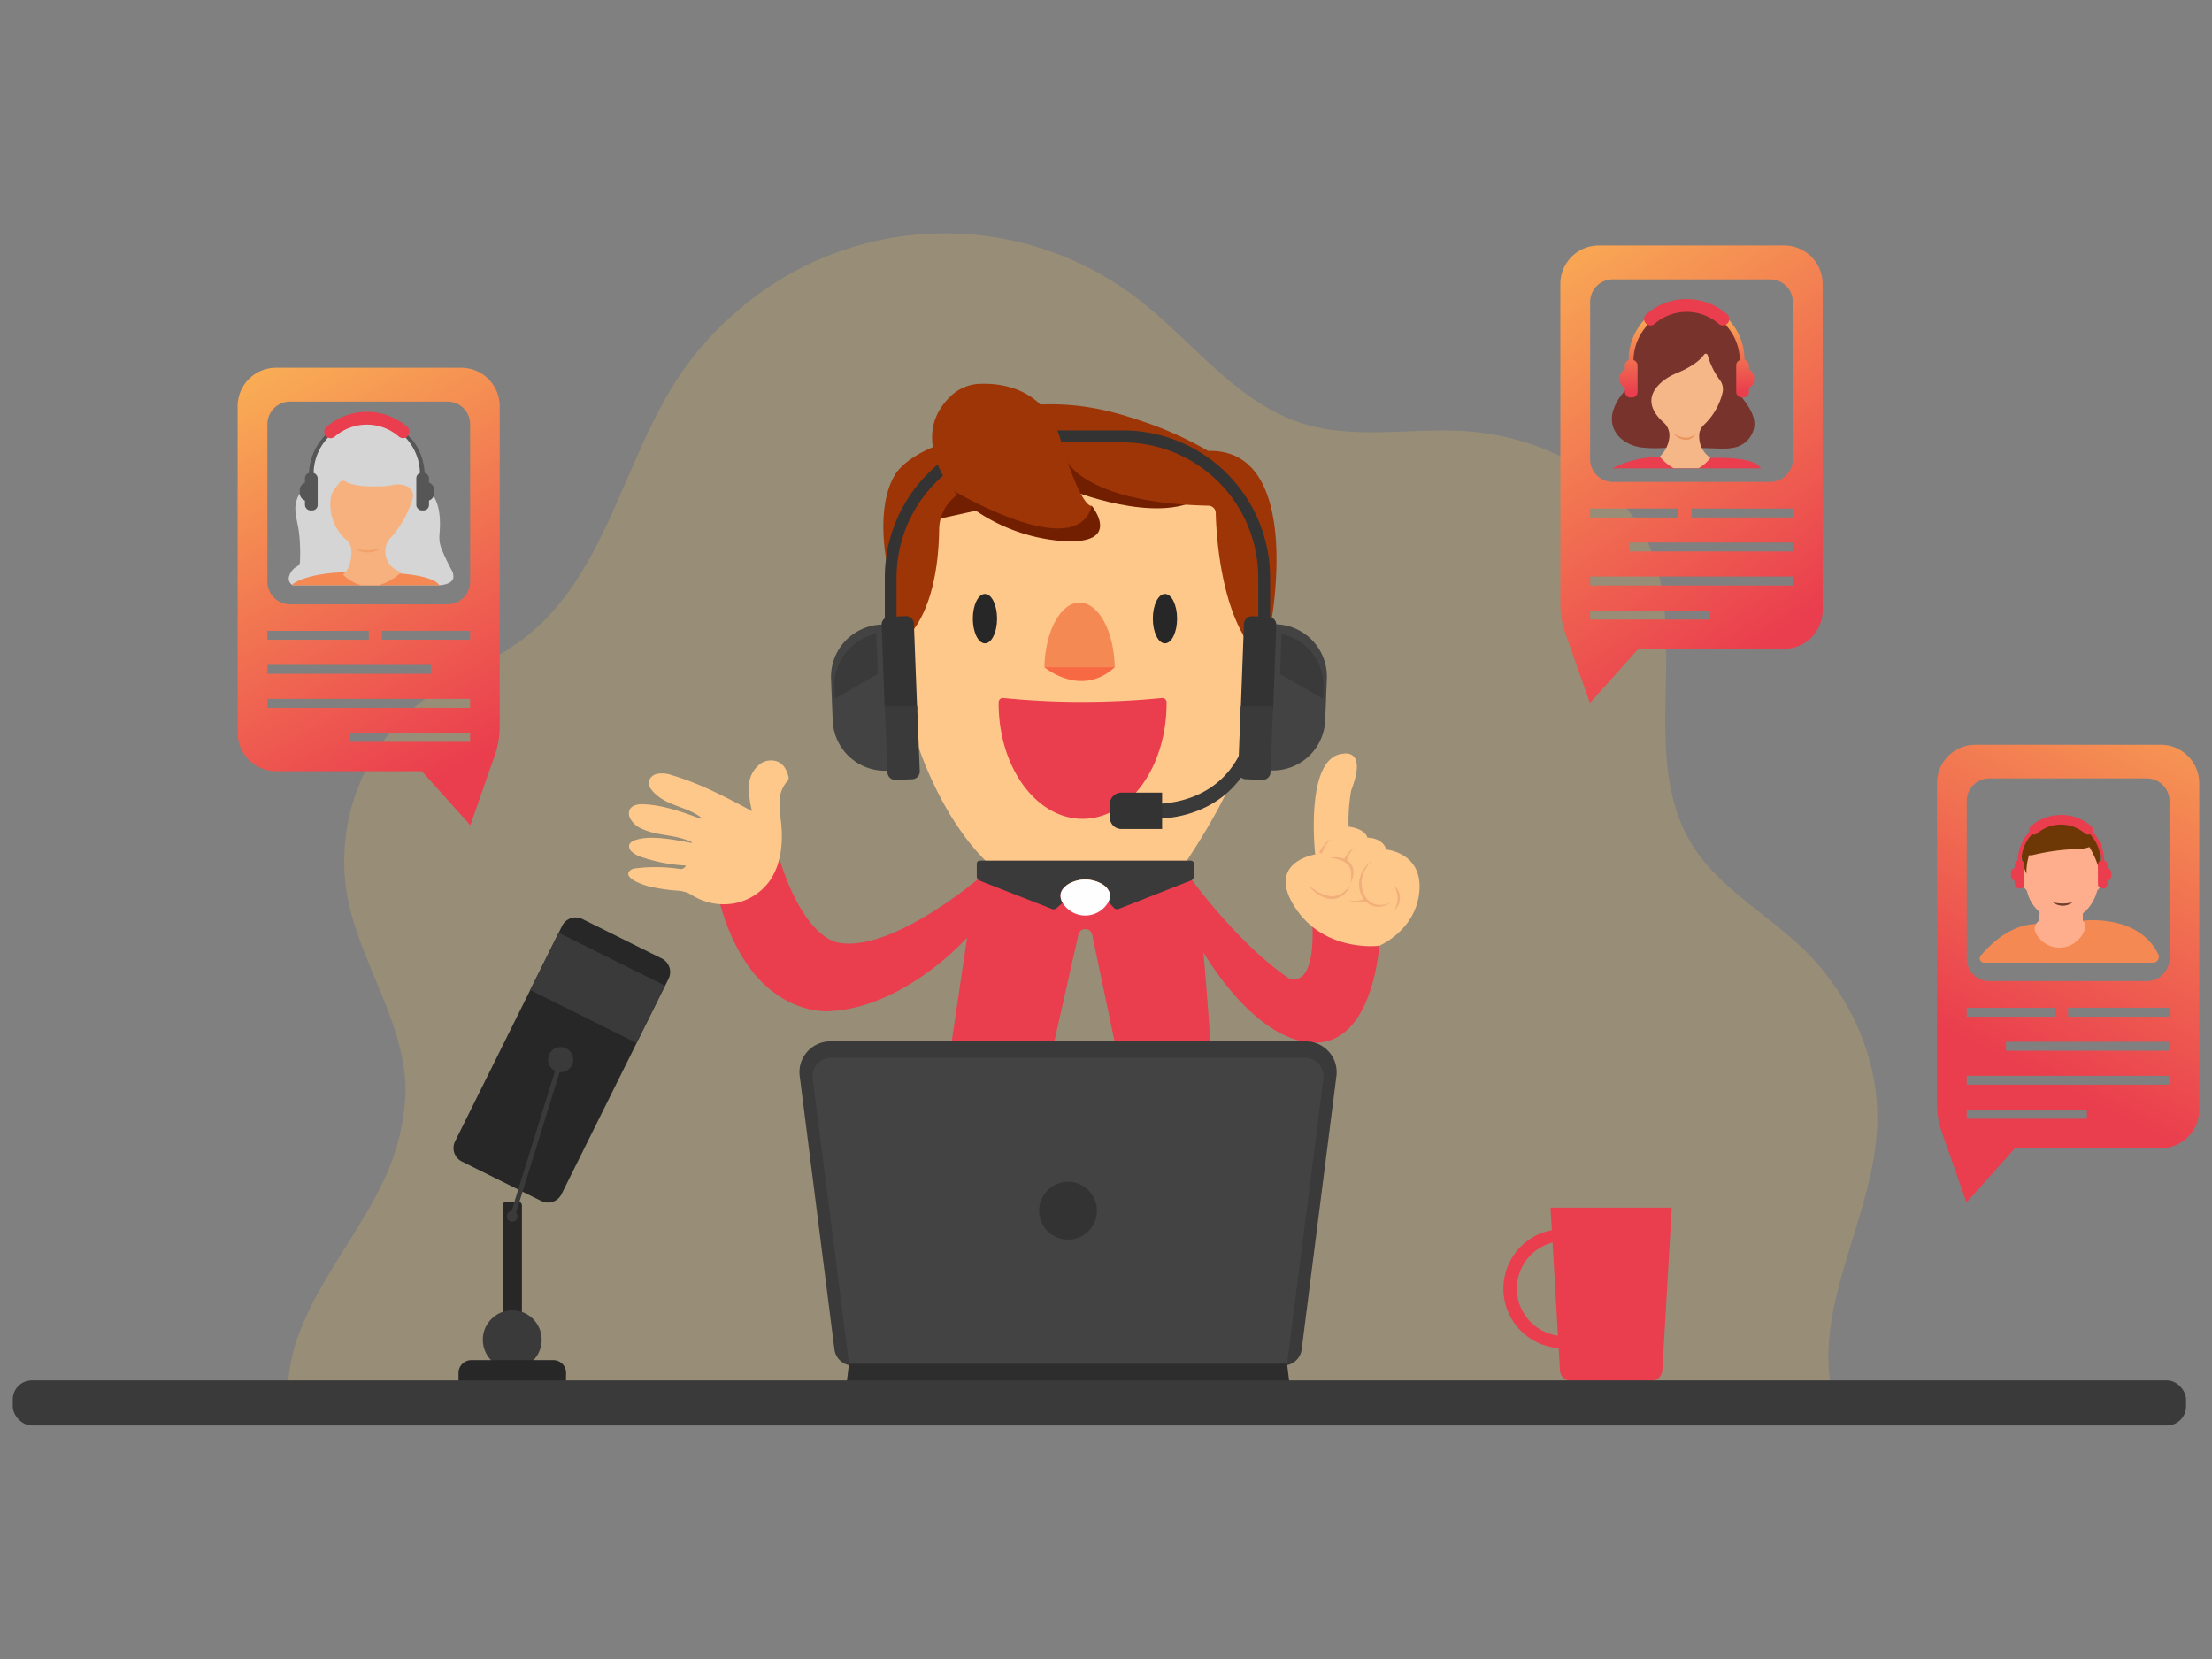 <svg xmlns="http://www.w3.org/2000/svg" xmlns:xlink="http://www.w3.org/1999/xlink" viewBox="0 0 520 390"><rect x="0" y="0" width="520" height="390" fill="#808080" stroke="none"/><defs><style>.cls-1{isolation:isolate;}.cls-2{fill:#fcc556;opacity:0.2;}.cls-3{fill:none;stroke:#000;stroke-miterlimit:10;stroke-width:0.5px;}.cls-4{fill:#ffc88b;}.cls-5{fill:#272727;}.cls-6{fill:#f76943;}.cls-7{fill:#f48953;}.cls-8{fill:#ea3d4e;}.cls-9{fill:#3a3a3a;}.cls-10{fill:#2d2d2d;}.cls-11{fill:url(#linear-gradient);}.cls-12{fill:url(#linear-gradient-2);}.cls-13{fill:url(#linear-gradient-3);}.cls-14{fill:#407e85;}.cls-15{fill:#721e01;}.cls-16{fill:#9e3507;}.cls-17{fill:#434343;}.cls-18{fill:#333;}.cls-19{fill:#fffefe;}.cls-20{opacity:0.62;}.cls-21{fill:#e99f71;}.cls-22{fill:#d5d5d5;}.cls-23{fill:#f7b17f;}.cls-24{fill:#f2a16b;}.cls-25{fill:#565656;}.cls-26{fill:#77332c;}.cls-27{fill:#f5b688;}.cls-28{fill:#ea965e;}.cls-29{fill:url(#linear-gradient-4);}.cls-30{fill:url(#linear-gradient-5);}.cls-31{fill:url(#linear-gradient-6);}.cls-32{fill:url(#linear-gradient-7);}.cls-33{fill:url(#linear-gradient-8);}.cls-34,.cls-35,.cls-36,.cls-37,.cls-40{fill:#feae8d;}.cls-34,.cls-37,.cls-40{fill-rule:evenodd;}.cls-36,.cls-40{opacity:0.3;}.cls-36,.cls-37,.cls-40{mix-blend-mode:multiply;}.cls-37{opacity:0.5;}.cls-38{fill:#6d3706;}.cls-39{fill:#6f3f2f;}</style><linearGradient id="linear-gradient" x1="50.51" y1="67.31" x2="111.24" y2="179.03" gradientUnits="userSpaceOnUse"><stop offset="0" stop-color="#fcc556"/><stop offset="1" stop-color="#ea3d4e"/></linearGradient><linearGradient id="linear-gradient-2" x1="531.4" y1="132.61" x2="472.17" y2="250.32" xlink:href="#linear-gradient"/><linearGradient id="linear-gradient-3" x1="349.95" y1="38.67" x2="422.67" y2="146.63" xlink:href="#linear-gradient"/><linearGradient id="linear-gradient-4" x1="396.28" y1="70.58" x2="396.6" y2="92.33" xlink:href="#linear-gradient"/><linearGradient id="linear-gradient-5" x1="383.2" y1="70.76" x2="383.52" y2="92.53" xlink:href="#linear-gradient"/><linearGradient id="linear-gradient-6" x1="381.6" y1="70.77" x2="381.92" y2="92.55" xlink:href="#linear-gradient"/><linearGradient id="linear-gradient-7" x1="409.37" y1="70.37" x2="409.69" y2="92.14" xlink:href="#linear-gradient"/><linearGradient id="linear-gradient-8" x1="410.97" y1="70.34" x2="411.29" y2="92.12" xlink:href="#linear-gradient"/></defs><title>Vector-06</title><g class="cls-1"><g id="Layer_1" data-name="Layer 1"><path class="cls-2" d="M172.15,74.15a74.43,74.43,0,0,1,95-4.16c13.07,10,23.34,24.58,39,29.53,12,3.79,25,1.15,37.51,1.79,17.83.92,36.27,9.92,43.69,26.16C397.41,149.55,385,178,397.8,198.6c6.31,10.19,17.5,16.16,26.12,24.49,11.07,10.7,17.91,26,17.37,41.35-.76,21.81-15.58,42.78-10.36,64H79.55a79.66,79.66,0,0,1-8.9,0c-2.87-.33-3-.48-2.88-3.39.93-17.13,15.5-32.51,22.39-47.5a51.68,51.68,0,0,0,5.18-21.77c-.39-16-11.08-30-13.8-45.71A47.81,47.81,0,0,1,99,165c7.73-6,17.18-9.41,24.82-15.47,18.51-14.67,22.58-40.84,35.51-60.6A74.61,74.61,0,0,1,172.15,74.15Z"/><path class="cls-3" d="M224.21,115.42h0"/><path class="cls-4" d="M215.56,174.52s6.12,20.12,19.25,30.62,42.87-.87,42.87-.87,10.67-15.22,13.82-25.9,1.4-36.92,1.4-36.92l-4.9-26.6-14.87-2.27-40.24,1L212.76,121v38Z"/><ellipse class="cls-5" cx="231.54" cy="145.43" rx="2.85" ry="5.81"/><ellipse class="cls-5" cx="273.86" cy="145.43" rx="2.85" ry="5.81"/><path class="cls-6" d="M245.52,156.86s8.58,7.28,16.55,0L257.29,153Z"/><path class="cls-7" d="M262.06,156.86c-.15-8.44-3.79-15.2-8.27-15.2s-8.12,6.76-8.27,15.2Z"/><path class="cls-8" d="M235.76,164.08a1,1,0,0,0-1,1q0,.15,0,.29c0,15,8.84,27.12,19.74,27.12s19.74-12.14,19.74-27.12q0-.15,0-.29a1,1,0,0,0-1-1,192.43,192.43,0,0,1-19.37.92C247.37,165,241.3,164.62,235.76,164.08Z"/><path class="cls-9" d="M271.23,192.48a21.12,21.12,0,0,1-2.68-.14l.51-3.46-.26,1.73.25-1.73c.62.09,15.77,1.71,22.44-11.69l2.54,1.87C288.08,191,276.47,192.48,271.23,192.48Z"/><path class="cls-8" d="M183.17,201.63s4.56,16.89,13.32,19.85c12.7,3.08,34.15-15.41,34.15-15.41L266,209.59l14.07-2.89S291,221.84,303,230c6.78,2.12,5.47-13.22,5.47-13.22l15.75,3.92v1.63s-1.39,23.18-15.43,22.77-25.88-21.22-25.88-21.22,1.55,18.05,1.55,21.23-22.2.89-22.2.89l-5.51-26.3a1.66,1.66,0,0,0-3.24,0l-5.86,26H223.6l3.75-25.3s-14.59,16.49-32.41,17.31c0,0-18.2,1.8-25.71-25.39Z"/><path class="cls-4" d="M161.11,209.72l.15,0a9.73,9.73,0,0,1,1.74.92,14.08,14.08,0,0,0,9.42,1.76,13.27,13.27,0,0,0,8.2-4.9c3-3.92,3.51-9.25,3-14.17a33.24,33.24,0,0,1-.36-4.89,7.31,7.31,0,0,1,1.6-4.54,1.89,1.89,0,0,0,.51-.76,1.49,1.49,0,0,0-.06-.71c-.46-1.75-1.45-3.49-3.72-3.66a4.46,4.46,0,0,0-2.61.62,6.77,6.77,0,0,0-2.93,5.6,21.12,21.12,0,0,0,.75,5.7c-6.06-3.24-12.18-6.49-18.77-8.43a6.65,6.65,0,0,0-3.66-.32,2.52,2.52,0,0,0-1.83,1.76c-.29,1.38,1.31,2.75,1.88,3.25,3,2.54,7.24,2.85,10.23,5.11,0,0,.34.26.29.35-.2.38-7-3.07-13.61-3.34-1.35-.06-3,.18-3.41,1.56a2.44,2.44,0,0,0,.27,1.83,5.39,5.39,0,0,0,2.47,2.27c3.67,1.78,7.43,1.35,11.48,3,0,0,.62.25.58.36-.1.32-8.09-2-12.75-.79-1.8.46-2,1.16-2.07,1.34a1.7,1.7,0,0,0,.48,1.44,5.57,5.57,0,0,0,2.43,1.39,37.77,37.77,0,0,0,10.43,2h0a1.31,1.31,0,0,1-1.37.82,37.93,37.93,0,0,0-10.47-.15,2.34,2.34,0,0,0-1.35.55c-1.68,1.75,3.19,3.32,4.17,3.6a43.27,43.27,0,0,0,7.51,1.12A7.67,7.67,0,0,1,161.11,209.72Z"/><path class="cls-9" d="M307,244.81H195.17A7.24,7.24,0,0,0,188,253l8.16,64.22a4.34,4.34,0,0,0,4.31,3.79H301.69a4.34,4.34,0,0,0,4.31-3.79L314.16,253A7.24,7.24,0,0,0,307,244.81Z"/><polygon class="cls-10" points="303.34 327 198.81 327 199.58 320.59 302.56 320.59 303.34 327"/><path class="cls-8" d="M388.15,324.63H369.33a2.62,2.62,0,0,1-2.61-2.47l-2.22-38.27H393l-2.22,38.27A2.62,2.62,0,0,1,388.15,324.63Z"/><path class="cls-8" d="M367.51,314.08h-.09a11.17,11.17,0,0,1,0-22.33h.09v-2.81h-.09a14,14,0,0,0,0,28h.09Z"/><path class="cls-5" d="M106.82,294.69h28a0,0,0,0,1,0,0v4.53a0,0,0,0,1,0,0h-28a.84.84,0,0,1-.84-.84v-2.84A.84.84,0,0,1,106.82,294.69Z" transform="translate(417.38 176.54) rotate(90)"/><circle class="cls-9" cx="120.42" cy="314.95" r="6.92"/><path class="cls-5" d="M157.17,230.08l-.82,1.65-6.69,13.46L132,280.73a3.54,3.54,0,0,1-4.75,1.6l-18.67-9.28a3.54,3.54,0,0,1-1.6-4.75l17.66-35.55,6.69-13.46.82-1.65a3.55,3.55,0,0,1,4.75-1.6l18.67,9.28A3.55,3.55,0,0,1,157.17,230.08Z"/><rect class="cls-9" x="132.97" y="218.27" width="15.04" height="27.93" transform="translate(-130.01 254.66) rotate(-63.57)"/><path class="cls-11" d="M108.47,86.45H64.91a9.05,9.05,0,0,0-9.05,9.05v76.74a9.05,9.05,0,0,0,9.05,9.05H99.17L110.57,194,115,181.29l1.3-3.7a20.54,20.54,0,0,0,1.17-6.82V95.5A9.05,9.05,0,0,0,108.47,86.45ZM62.86,99.73a5.33,5.33,0,0,1,5.33-5.33h37a5.33,5.33,0,0,1,5.33,5.33v37a5.33,5.33,0,0,1-5.33,5.33h-37a5.33,5.33,0,0,1-5.33-5.33ZM86.69,150.4H62.86v-2.1H86.69Zm14.6,5.9v2.1H62.86v-2.1Zm9.22,18.09H82.26v-2.1h28.25Zm0-8H62.86v-2.1h47.65Zm0-16H89.78v-2.1h20.74Z"/><path class="cls-12" d="M507.95,175.08H464.39a9.05,9.05,0,0,0-9.05,9.05V259.4a20.54,20.54,0,0,0,1.17,6.82l1.3,3.7,4.48,12.73,11.4-12.73h34.26a9.05,9.05,0,0,0,9.05-9.05V184.14A9.05,9.05,0,0,0,507.95,175.08Zm-45.6,61.85h20.74V239H462.34ZM490.6,263H462.34v-2.1H490.6Zm19.4-8H462.34v-2.1H510Zm0-8H471.57v-2.1H510Zm0-8H486.17v-2.1H510Zm0-13.68a5.33,5.33,0,0,1-5.33,5.33h-37a5.33,5.33,0,0,1-5.33-5.33v-37a5.33,5.33,0,0,1,5.33-5.33h37a5.33,5.33,0,0,1,5.33,5.33Z"/><path class="cls-13" d="M419.42,57.7H375.86a9.05,9.05,0,0,0-9.05,9.05V142a20.54,20.54,0,0,0,1.17,6.82l1.3,3.7,4.48,12.73,11.4-12.73h34.26a9.05,9.05,0,0,0,9.05-9.05V66.75A9.05,9.05,0,0,0,419.42,57.7Zm-45.6,61.85h20.74v2.1H373.81Zm28.25,26.09H373.81v-2.1h28.25Zm19.4-8H373.81v-2.1h47.65Zm0-8H383v-2.1h38.43Zm0-8H397.64v-2.1h23.83Zm0-13.68a5.33,5.33,0,0,1-5.33,5.33h-37a5.33,5.33,0,0,1-5.33-5.33V71a5.33,5.33,0,0,1,5.33-5.33h37A5.33,5.33,0,0,1,421.46,71Z"/><path class="cls-14" d="M196.25,164.25c2.36,0,6.78-.69,10.12-5.76"/><path class="cls-15" d="M219.1,122.32l32.51-7.12s20.3,8.22,30.45,1.92-26.77-11.9-26.77-11.9l-25.72,1.22-13.3,14Z"/><path class="cls-16" d="M213.11,149.81s7.4-5.55,7.67-25.41a10,10,0,0,1,3.84-7.74c3.93-3.05,11.61-6.86,26.15-8.35,0,0,4.25,9.92,33.33,10.57a1.74,1.74,0,0,1,1.7,1.7c.11,4.92,1,19.55,6.75,29.22l6.18-2.94S306.69,105.37,284,106a83.64,83.64,0,0,0-15-6.81c-5.41-1.83-13.12-4.38-23.3-4.13-5.1.12-11.32.34-18.14,3.92a33.88,33.88,0,0,0-8.28,6.14c-4.7,2-7.67,4.44-8.94,6.58-4.65,7.88-1.92,20.79-1.53,22.3a24.31,24.31,0,0,1,1.19,6.3c.06,2.33-.32,3.48.2,5.27A9,9,0,0,0,213.11,149.81Z"/><path class="cls-17" d="M309.5,147h2.23a0,0,0,0,1,0,0v34.38a0,0,0,0,1,0,0H309.5A12.31,12.31,0,0,1,297.19,169v-9.77A12.31,12.31,0,0,1,309.5,147Z" transform="translate(602.24 340.15) rotate(-177.75)"/><path class="cls-9" d="M300.91,158.49l.37-9.44a12.46,12.46,0,0,1,9.85,12.66l-.1,2.55"/><path class="cls-18" d="M291.67,167h7.61l.75-20.07a1.83,1.83,0,0,0-1.76-1.9l-3.94-.16a1.84,1.84,0,0,0-1.9,1.76Z"/><path class="cls-9" d="M291.07,181.28a1.83,1.83,0,0,0,1.76,1.9l3.94.16a1.84,1.84,0,0,0,1.9-1.76l.61-15.56h-7.61Z"/><path class="cls-17" d="M207.86,147h2.23a0,0,0,0,1,0,0v34.38a0,0,0,0,1,0,0h-2.23A12.31,12.31,0,0,1,195.55,169v-9.77A12.31,12.31,0,0,1,207.86,147Z" transform="translate(-6.29 8.1) rotate(-2.25)"/><path class="cls-9" d="M196.25,164.25l-.1-2.55A12.46,12.46,0,0,1,206,149l.37,9.44"/><path class="cls-18" d="M215.62,167H208l-.75-20.07A1.83,1.83,0,0,1,209,145l3.94-.16a1.84,1.84,0,0,1,1.9,1.76Z"/><path class="cls-9" d="M216.22,181.28a1.83,1.83,0,0,1-1.76,1.9l-3.94.16a1.84,1.84,0,0,1-1.9-1.76L208,166h7.61Z"/><path class="cls-18" d="M298.59,149.81h-2.8V135.75A31.81,31.81,0,0,0,264,104H242.53a31.81,31.81,0,0,0-31.77,31.77v14.06H208V135.75a34.61,34.61,0,0,1,34.57-34.57H264a34.61,34.61,0,0,1,34.57,34.57Z"/><path class="cls-15" d="M249.3,127.15a41.7,41.7,0,0,1-20.14-7.27,24.66,24.66,0,0,1-4.95-4.47c6.69,1.84,11,3,13.28,3.67,7.05,2,10.74,3,15.17,1.69a16,16,0,0,0,4-1.86S264.3,128.33,249.3,127.15Z"/><path class="cls-16" d="M256.67,118.91c-3.16,11.72-24.34,1.09-32.46-3.49h0a22.79,22.79,0,0,1-3.58-5.76c-2-4.74-2.88-11.17,3-16.67a10.38,10.38,0,0,1,6.68-2.76c5.45-.21,15.42,1.14,19,13.09C254.31,120.09,256.67,118.91,256.67,118.91Z"/><path class="cls-9" d="M280.65,203v3a1.06,1.06,0,0,1-.68,1L263,213.66a1.06,1.06,0,0,1-1.18-.28L260.58,212a3,3,0,0,0,.35-1.79c-.3-2.17-3.44-3.48-5.81-3.48s-5.51,1.31-5.8,3.48a3.15,3.15,0,0,0,.49,2l-1.41,1.27a1.06,1.06,0,0,1-1.1.2l-17-6.65a1.06,1.06,0,0,1-.68-1v-3a.71.71,0,0,1,.71-.71h49.64A.7.7,0,0,1,280.65,203Z"/><path class="cls-19" d="M260.58,212a6.24,6.24,0,0,1-10.77.26,3.15,3.15,0,0,1-.49-2c.29-2.17,3.43-3.48,5.8-3.48s5.51,1.31,5.81,3.48A3,3,0,0,1,260.58,212Z"/><path class="cls-17" d="M306.75,248.63H195.39a4.37,4.37,0,0,0-4.34,4.92l8.53,67h103l8.53-67A4.37,4.37,0,0,0,306.75,248.63Z"/><circle class="cls-18" cx="251.07" cy="284.61" r="6.8"/><circle class="cls-9" cx="120.42" cy="285.93" r="1.26"/><rect class="cls-9" x="107.85" y="267.55" width="36.29" height="1.12" transform="translate(-167.42 308.93) rotate(-72.75)"/><circle class="cls-9" cx="131.8" cy="249.1" r="2.96"/><path class="cls-5" d="M133,326.31l.08-3.57a3,3,0,0,0-3-3H110.79a3,3,0,0,0-3,3v3.57Z"/><path class="cls-4" d="M309.18,200.86s-2.58-23.05,6.61-23.67c0,0,5.68-1.34,1.86,8.58a40.9,40.9,0,0,0-.62,8.58s3.72.31,4.44,2.58c0,0,3.51-.1,4.44,2.79,0,0,8.58.72,7.75,9.87s-9.43,12.74-9.43,12.74-12.82,1.68-19.78-9S309.18,200.86,309.18,200.86Z"/><g class="cls-20"><path class="cls-21" d="M327.64,208.14A3.57,3.57,0,0,1,329.1,211a4,4,0,0,1-.32,1.62,4.79,4.79,0,0,1-.38.72c-.16.22-.33.43-.51.63a13.7,13.7,0,0,0,.49-1.48,5.47,5.47,0,0,0,.18-1.47,4.73,4.73,0,0,0-.26-1.45A6.05,6.05,0,0,0,327.64,208.14Z"/><path class="cls-21" d="M322.51,202.35a8.3,8.3,0,0,0-2.17,3.5,8,8,0,0,0-.21,1,6.09,6.09,0,0,0,0,1,6.64,6.64,0,0,0,.4,2,4.28,4.28,0,0,0,2.66,2.72,5.19,5.19,0,0,0,4-.6,6.11,6.11,0,0,1-1.89,1,4.12,4.12,0,0,1-2.21.09,4.25,4.25,0,0,1-2-1.1,5.36,5.36,0,0,1-1.2-1.9,6.24,6.24,0,0,1,0-4.37A6.94,6.94,0,0,1,322.51,202.35Z"/><path class="cls-21" d="M315.85,202.23a9.73,9.73,0,0,1,1.13-1.78,4.26,4.26,0,0,1,.76-.74,1.38,1.38,0,0,1,1-.32,1.29,1.29,0,0,0-.86.45,4,4,0,0,0-.58.8,9.24,9.24,0,0,0-.76,1.83Z"/><path class="cls-21" d="M310.18,200.25a10.87,10.87,0,0,1,1.23-1.79,5,5,0,0,1,.79-.75,1.66,1.66,0,0,1,1-.39,1.58,1.58,0,0,0-.88.52,4.73,4.73,0,0,0-.62.82,10.38,10.38,0,0,0-.87,1.87.43.43,0,0,1-.49,0A.42.42,0,0,1,310.18,200.25Z"/><path class="cls-21" d="M312.65,201.63a6,6,0,0,1,2.46,0,4.15,4.15,0,0,1,2.26,1.2,3.21,3.21,0,0,1,.81,2.45,5.94,5.94,0,0,1-.22,1.24c-.15.39-.32.76-.5,1.12,0-.41.11-.81.17-1.2l0-.59a2.27,2.27,0,0,0,0-.57c0-.19,0-.37-.06-.56l-.16-.52a2.65,2.65,0,0,0-.56-.9,4.42,4.42,0,0,0-1.88-1.15A12.73,12.73,0,0,0,312.65,201.63Z"/><path class="cls-21" d="M307.58,208.14a17.73,17.73,0,0,0,2.45,1.62,7.56,7.56,0,0,0,2.66.9,4.19,4.19,0,0,0,2.63-.56,8.47,8.47,0,0,0,2.12-2,5.82,5.82,0,0,1-1.81,2.42,4.26,4.26,0,0,1-3,.8,6.56,6.56,0,0,1-2.86-1.13A8.77,8.77,0,0,1,307.58,208.14Z"/><path class="cls-21" d="M321.3,211.91a5.43,5.43,0,0,1-1.15.19,7.36,7.36,0,0,1-1.13,0,8,8,0,0,1-2.15-.5,7.85,7.85,0,0,0,2.15.15,6.92,6.92,0,0,0,1-.16,4.91,4.91,0,0,0,1-.32Z"/></g><path class="cls-22" d="M106.07,133.84a46.41,46.41,0,0,1-2.06-4.31,8.74,8.74,0,0,1-.66-2.12,10.77,10.77,0,0,1,0-2.29c.25-3.36,0-7.05-2.21-9.58a7.2,7.2,0,0,1-.88-1.08,5.31,5.31,0,0,1-.52-2,28.07,28.07,0,0,0-2.73-8.71,4.82,4.82,0,0,0-1.12-1.59,5.25,5.25,0,0,0-1.14-.66l-3.35-1.59a14.74,14.74,0,0,0-1.9-.8,14.78,14.78,0,0,0-4.9-.39,5.23,5.23,0,0,0-3.59,1.06l-4.54,3a4.72,4.72,0,0,0-1.13.92,4.4,4.4,0,0,0-.61,1.14,32.32,32.32,0,0,0-1.67,5.49,11.33,11.33,0,0,1-1.4,4.27c-.4.58-.93,1.06-1.32,1.64a6.44,6.44,0,0,0-.86,4.12c.12,1.43.5,2.82.73,4.23a40.22,40.22,0,0,1,.31,7.2,1.71,1.71,0,0,1-.18.91,2,2,0,0,1-.65.54,3.79,3.79,0,0,0-1.69,2.13,1.73,1.73,0,0,0,.83,2.2h34.25l.38,0c1.29-.12,2.9-.52,3.12-1.8A3.11,3.11,0,0,0,106.07,133.84Z"/><path class="cls-7" d="M103.24,137.58c-.06-.18-1.2-3.09-16.55-3C74.42,134,70,136.44,68.81,137.3a.16.16,0,0,0,.1.29Z"/><path class="cls-23" d="M81.42,126.93a3.63,3.63,0,0,1,1.2,2.74c0,1.72-.4,4.21-2,5.38a9.91,9.91,0,0,0,4.29,2.53H89a12.91,12.91,0,0,0,5.37-3.09,5,5,0,0,1-3.7-5.79,4.21,4.21,0,0,1,1.08-2.19A23.53,23.53,0,0,0,97,117.17a2.43,2.43,0,0,0-1.35-2.86,5.31,5.31,0,0,0-3.32-.28,12.21,12.21,0,0,1-1.93.26c-2.35.13-7.18.21-9.19-1.12a1,1,0,0,0-1.3.18l-1.18,1.52a4.81,4.81,0,0,0-1,2.36A11.14,11.14,0,0,0,81.42,126.93Z"/><path class="cls-24" d="M83.48,129a13.4,13.4,0,0,0,1.5.26,11.22,11.22,0,0,0,1.49.08,15.91,15.91,0,0,0,3-.34,5,5,0,0,1-1.43.65,5.74,5.74,0,0,1-1.57.22A5.16,5.16,0,0,1,83.48,129Z"/><path class="cls-25" d="M99.84,114.68H98.72v-3.26a12.49,12.49,0,0,0-25,0v3.26H72.62v-3.26a13.61,13.61,0,0,1,27.21,0Z"/><rect class="cls-25" x="71.69" y="111.14" width="2.99" height="8.85" rx="1.27" ry="1.27"/><path class="cls-25" d="M72.33,113.35h.34a0,0,0,0,1,0,0v4.43a0,0,0,0,1,0,0h-.34a1.87,1.87,0,0,1-1.87-1.87v-.68A1.87,1.87,0,0,1,72.33,113.35Z"/><rect class="cls-25" x="97.86" y="111.14" width="2.99" height="8.85" rx="1.27" ry="1.27" transform="translate(198.71 231.13) rotate(-180)"/><path class="cls-25" d="M101.74,113.35h.34a0,0,0,0,1,0,0v4.43a0,0,0,0,1,0,0h-.34a1.87,1.87,0,0,1-1.87-1.87v-.68A1.87,1.87,0,0,1,101.74,113.35Z" transform="translate(201.95 231.13) rotate(180)"/><path class="cls-26" d="M391.74,105.25a29.2,29.2,0,0,1-6.08-.09c-4.24-.69-7.72-3.92-6.49-8.48a11.8,11.8,0,0,1,2.57-4.5,3.66,3.66,0,0,0,1.13-3.37,23.31,23.31,0,0,1,1.68-8.88,11.05,11.05,0,0,1,3.82-5.24,14.38,14.38,0,0,1,3.6-1.54l2.76-.89a3.34,3.34,0,0,1,2.51,0l4.51,1.22a9.07,9.07,0,0,1,4,1.81,9,9,0,0,1,1.65,2.42,18.91,18.91,0,0,1,2.1,5.1c.55,2.79-.17,5.65-.6,8.46a2.92,2.92,0,0,0,0,1.12,3,3,0,0,0,.63,1.1c1.55,2,3.15,4.3,2.87,6.81a6,6,0,0,1-4.35,4.83,13.22,13.22,0,0,1-3.94.31c-3.79-.09-7.59-.33-11.38-.18Z"/><path class="cls-8" d="M413.94,110.1c-2.28-3.87-17.49-2.05-17.49-2.05A25.84,25.84,0,0,0,379,110.1Z"/><path class="cls-27" d="M391.07,99.3A4.06,4.06,0,0,1,392.4,103a7.14,7.14,0,0,1-2.24,4.35,11.88,11.88,0,0,0,3.29,2.71h5.87a8.89,8.89,0,0,0,2.77-2.45,5.9,5.9,0,0,1-2.64-5,3.46,3.46,0,0,1,1.17-2.79,15.42,15.42,0,0,0,4.27-7.31,3.58,3.58,0,0,0-.65-3.26,17.6,17.6,0,0,1-2.79-5.75.48.48,0,0,0-.87-.12c-1.46,2.08-4.71,3.63-6.38,4.32a13.45,13.45,0,0,0-2.82,1.53C385.72,93.4,388.94,97.44,391.07,99.3Z"/><path class="cls-28" d="M393.49,102a12.82,12.82,0,0,0,1.31.57,5.42,5.42,0,0,0,1.31.31,3,3,0,0,0,1.29-.17,4.47,4.47,0,0,0,1.19-.71,2.57,2.57,0,0,1-1,1.08,2.65,2.65,0,0,1-1.51.32A4,4,0,0,1,393.49,102Z"/><path class="cls-29" d="M410.12,88.13H409V84.87a12.49,12.49,0,1,0-25,0v3.26h-1.12V84.87a13.61,13.61,0,1,1,27.21,0Z"/><rect class="cls-30" x="381.97" y="84.59" width="2.99" height="8.85" rx="1.27" ry="1.27"/><path class="cls-31" d="M383,91.23h-.34a1.87,1.87,0,0,1-1.87-1.87v-.68a1.87,1.87,0,0,1,1.87-1.87H383Z"/><rect class="cls-32" x="408.15" y="84.59" width="2.99" height="8.85" rx="1.27" ry="1.27"/><path class="cls-33" d="M410.15,91.23h.34a1.87,1.87,0,0,0,1.87-1.87v-.68a1.87,1.87,0,0,0-1.87-1.87h-.34Z"/><path class="cls-7" d="M506.14,226.31a1.37,1.37,0,0,0,1.22-2,12.83,12.83,0,0,0-1.31-2.14c-5.2-6.85-15.37-5.85-16.41-5.73l-4.51,2.9c-.69-1.89-4.69-2.18-6.53-2.13-5.75.17-10.33,4.32-13,7.49a1,1,0,0,0,.74,1.59Z"/><path class="cls-34" d="M489.64,216.46l-.13-6.09s-4.82,3.81-9.81,2l-.36,4.09c-.51.35-2.49,2,1,5h0a6.14,6.14,0,0,0,7.84-.2,6,6,0,0,0,2-3.06A1.72,1.72,0,0,0,489.64,216.46Z"/><path class="cls-35" d="M492.61,208.63a29,29,0,0,0,.33-4.38s.44-1.51,1.55-.61a5.42,5.42,0,0,1-1.33,5.55S492.77,209.67,492.61,208.63Z"/><path class="cls-36" d="M492.82,208.15a21.23,21.23,0,0,0,.24-3.19s.32-1.1,1.13-.45a4,4,0,0,1-1,4.05S492.94,208.91,492.82,208.15Z"/><path class="cls-35" d="M477,208.77a29,29,0,0,1-.33-4.38s-.44-1.51-1.55-.61a5.42,5.42,0,0,0,1.33,5.55S476.87,209.81,477,208.77Z"/><path class="cls-36" d="M476.83,208.29a21.24,21.24,0,0,1-.24-3.19s-.32-1.1-1.13-.45a4,4,0,0,0,1,4.05S476.71,209,476.83,208.29Z"/><path class="cls-35" d="M477.54,208.63a29,29,0,0,0,.33-4.38s.44-1.51,1.55-.61a5.42,5.42,0,0,1-1.33,5.55S477.71,209.67,477.54,208.63Z"/><path class="cls-37" d="M479.7,212.35l-.33,3.68a8.51,8.51,0,0,0,5.3,2,7.51,7.51,0,0,0,5-2.07l-.12-5.55S484.69,214.18,479.7,212.35Z"/><path class="cls-34" d="M493.39,206.53c0,5.69-4.21,10-8.39,10a9,9,0,0,1-8.69-9.29c0-5.69-.3-11.19,8.69-11.32C494.62,195.84,493.39,200.84,493.39,206.53Z"/><path class="cls-38" d="M493,197.35a6.09,6.09,0,0,1-1.46-2.1,5.62,5.62,0,0,1-2.11-1.25,5.84,5.84,0,0,1-2.44-1.1,6.83,6.83,0,0,1-2.08.32,6.59,6.59,0,0,1-2.53-.49,6,6,0,0,1-2.49,1c-.13.1-.26.19-.4.28a5.7,5.7,0,0,1-2.59,2,6.15,6.15,0,0,1-1,1.59,6.65,6.65,0,0,1-.87,1.89c0,.29,0,.63.08,1a17.52,17.52,0,0,0,.72,3.46c.12.38.3.89.56,1.49a12.57,12.57,0,0,1,.6-4.38h.37l.17,0h.09l.27-.06a51,51,0,0,1,10.82-1.42,8.13,8.13,0,0,0,2.47-.46c.91,1.51,2.25,4.19,2.22,5.86,0,0,.8-4.83-.39-7.59Z"/><path class="cls-39" d="M487.23,212.11a9.5,9.5,0,0,1-4.65,0A3.74,3.74,0,0,0,487.23,212.11Z"/><path class="cls-34" d="M483.52,205.15a9.92,9.92,0,0,1,0,3.25s-.58,1.2.58,1.34a3.79,3.79,0,0,0,2.08,0s1.25-.35.66-1.06"/><path class="cls-40" d="M486.47,209.6a3.79,3.79,0,0,1-2.08,0c-1.16-.14-.58-1.34-.58-1.34a8.23,8.23,0,0,0,.07-2.73l-.36-.38a9.92,9.92,0,0,1,0,3.25s-.58,1.2.58,1.34a3.79,3.79,0,0,0,2.08,0,2.11,2.11,0,0,0,.45-.2Z"/><path class="cls-8" d="M77.74,103a1.54,1.54,0,0,0,1-.39,11.47,11.47,0,0,1,15,0,1.54,1.54,0,0,0,1,.39h0a1.51,1.51,0,0,0,1-2.64,14.5,14.5,0,0,0-19,0,1.51,1.51,0,0,0,1,2.64Z"/><path class="cls-8" d="M388,76.5a1.54,1.54,0,0,0,1-.39,11.47,11.47,0,0,1,15,0,1.54,1.54,0,0,0,1,.39h0a1.51,1.51,0,0,0,1-2.64,14.5,14.5,0,0,0-19,0,1.51,1.51,0,0,0,1,2.64Z"/><path class="cls-8" d="M494.67,204.89h-.84v-2.43a9.32,9.32,0,1,0-18.64,0v2.43h-.84v-2.43a10.15,10.15,0,1,1,20.31,0Z"/><rect class="cls-8" x="473.66" y="202.25" width="2.23" height="6.6" rx="0.94" ry="0.94"/><path class="cls-8" d="M474.14,203.9h.25a0,0,0,0,1,0,0v3.31a0,0,0,0,1,0,0h-.25a1.4,1.4,0,0,1-1.4-1.4v-.51A1.4,1.4,0,0,1,474.14,203.9Z"/><rect class="cls-8" x="493.19" y="202.25" width="2.23" height="6.6" rx="0.94" ry="0.94" transform="translate(988.61 411.11) rotate(-180)"/><path class="cls-8" d="M496.09,203.9h.25a0,0,0,0,1,0,0v3.31a0,0,0,0,1,0,0h-.25a1.4,1.4,0,0,1-1.4-1.4v-.51A1.4,1.4,0,0,1,496.09,203.9Z" transform="translate(991.03 411.11) rotate(180)"/><path class="cls-8" d="M478.17,196.21a1.15,1.15,0,0,0,.75-.29,8.56,8.56,0,0,1,11.18,0,1.15,1.15,0,0,0,.75.29h0a1.13,1.13,0,0,0,.75-2,10.82,10.82,0,0,0-14.17,0,1.13,1.13,0,0,0,.75,2Z"/><path class="cls-18" d="M263.58,186.33h9.61a0,0,0,0,1,0,0v8.55a0,0,0,0,1,0,0h-9.61a2.66,2.66,0,0,1-2.66-2.66V189a2.66,2.66,0,0,1,2.66-2.66Z"/><rect class="cls-9" x="3" y="324.51" width="510.9" height="10.59" rx="4.48" ry="4.48"/></g></g></svg>